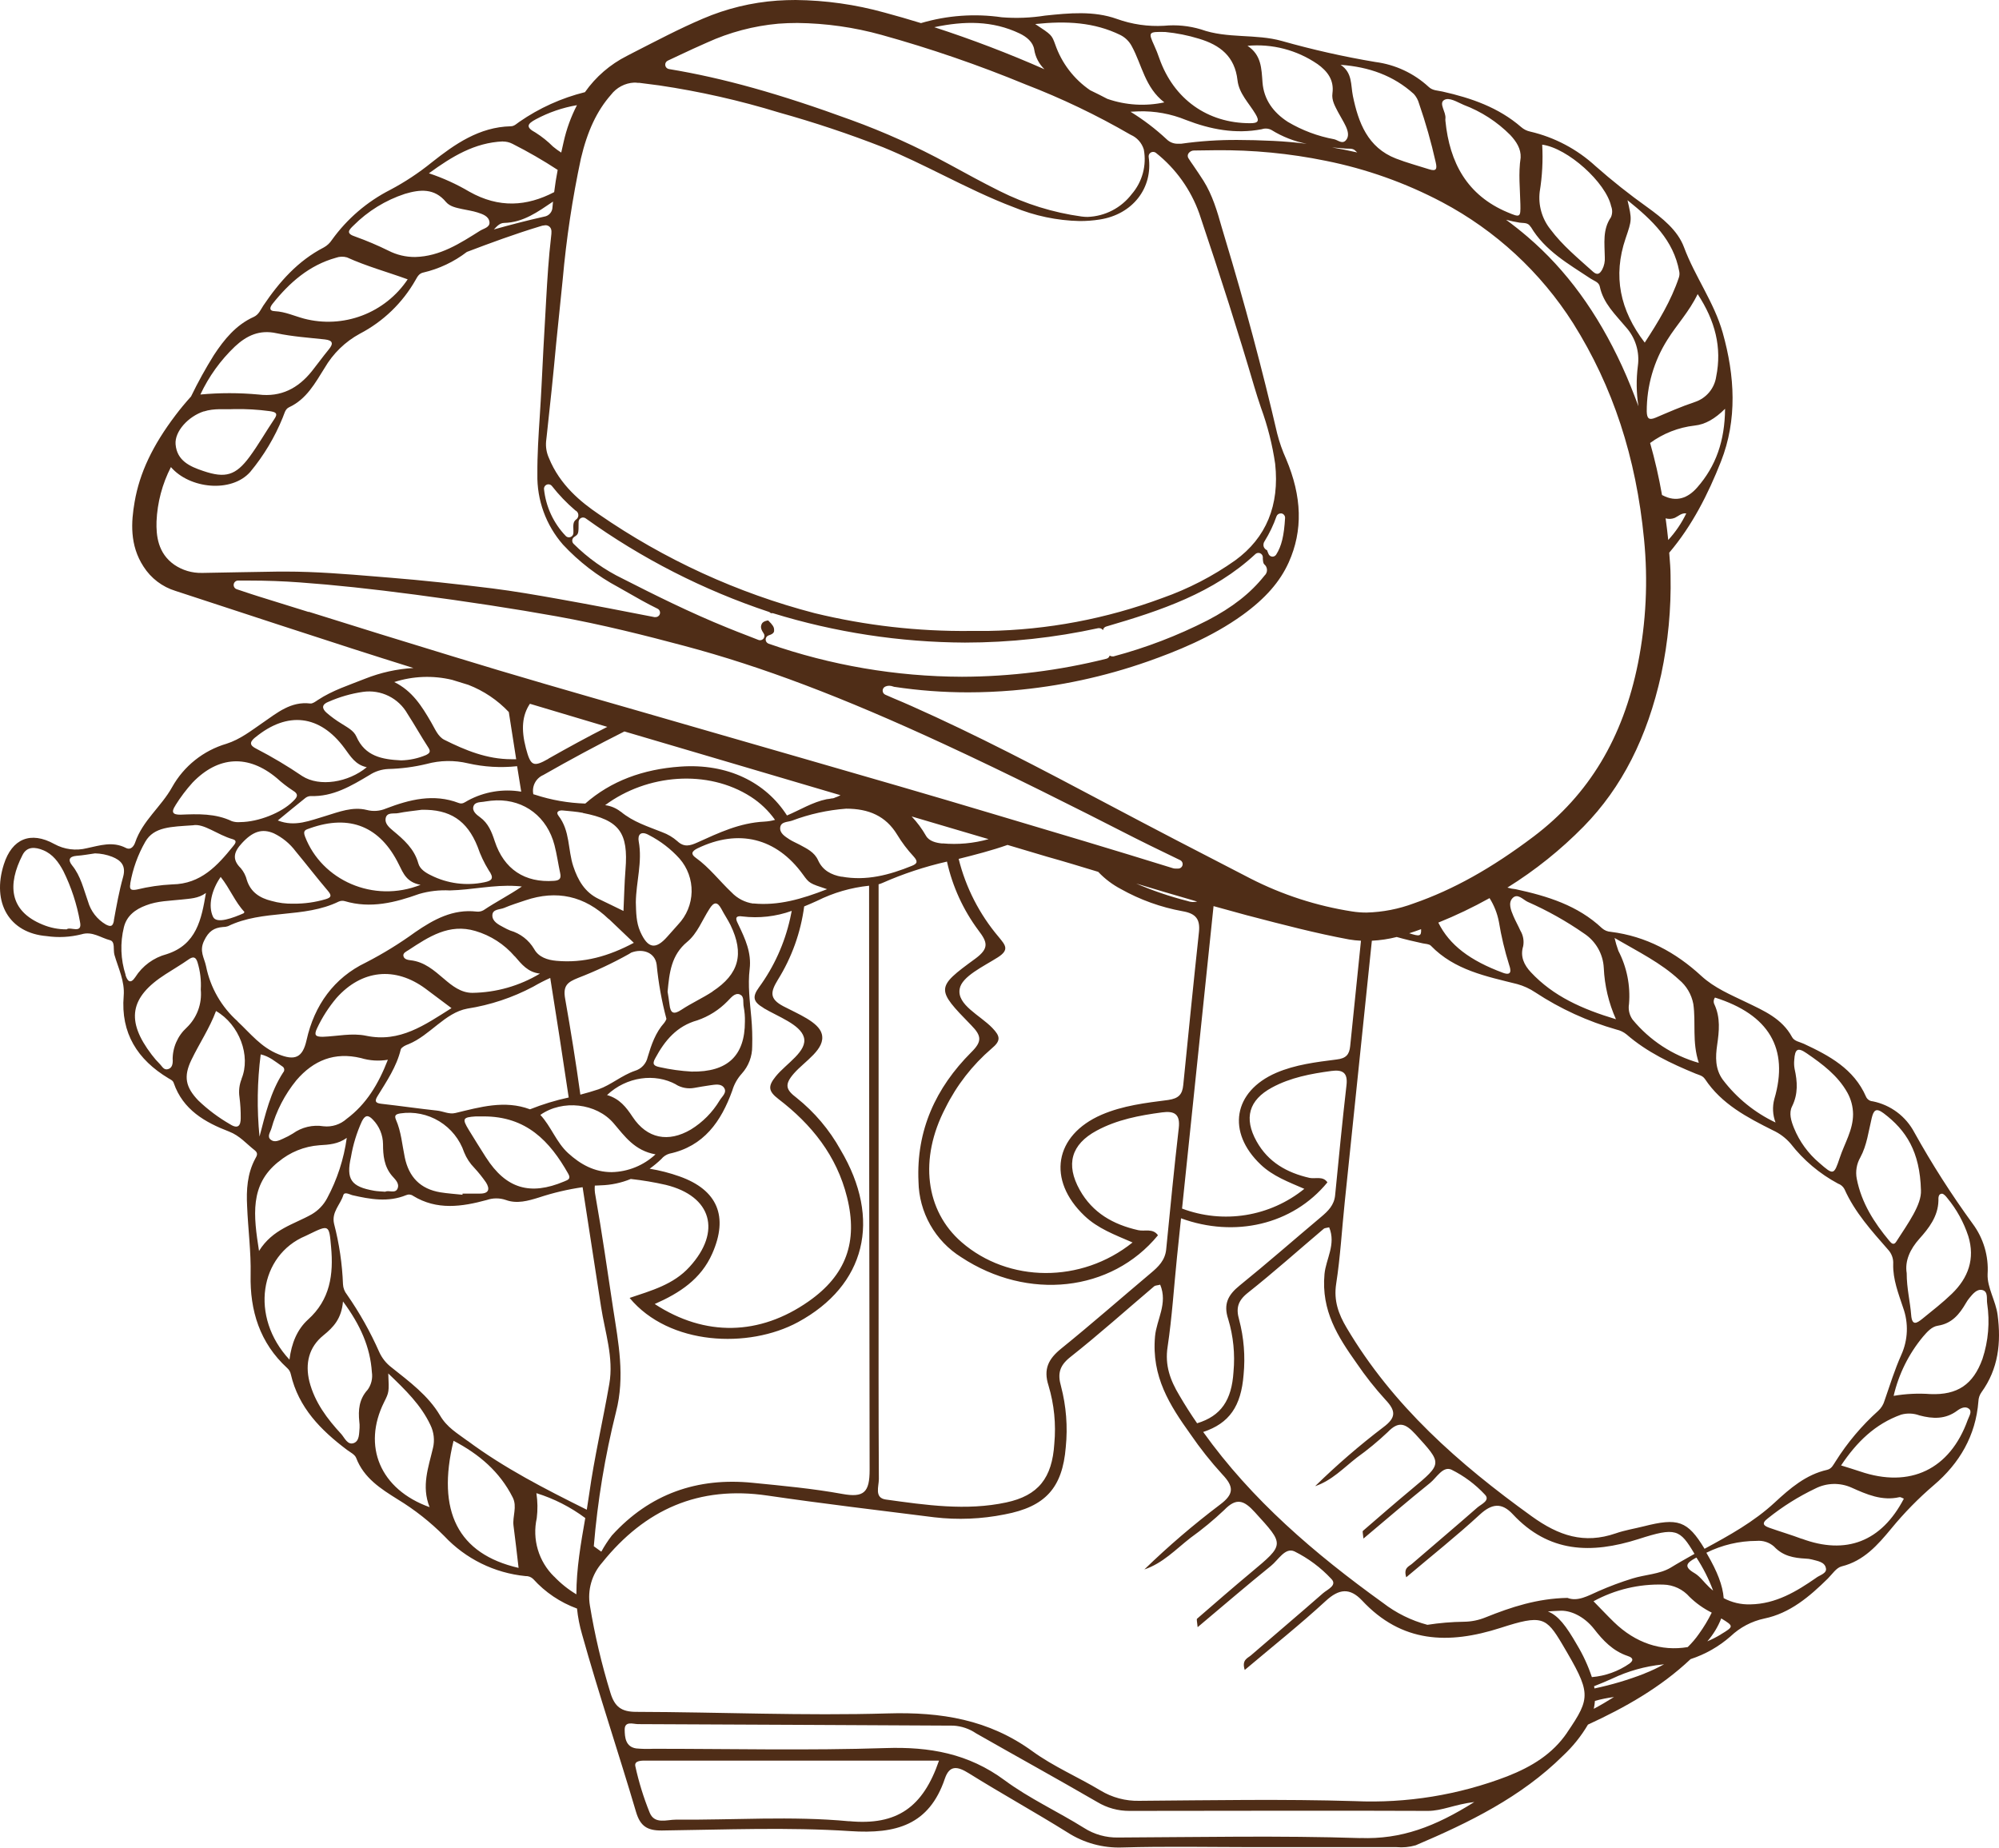 <svg width="1056" height="976" viewBox="0 0 1056 976" fill="none" xmlns="http://www.w3.org/2000/svg">
<path d="M1055.26 694.566C1054.28 687.056 1049.7 680.179 1049.98 672.997C1050.59 663.478 1047.79 654.052 1042.09 646.405C1030.85 630.97 1020.56 614.862 1011.28 598.172C1009.06 593.97 1005.94 590.315 1002.14 587.473C998.333 584.631 993.942 582.673 989.285 581.743C988.524 581.702 987.789 581.449 987.164 581.014C986.538 580.579 986.045 579.978 985.741 579.279C979.357 564.633 966.425 557.662 952.882 551.348C950.723 550.339 947.883 550.034 946.686 547.828C941.382 537.994 931.782 533.91 922.511 529.427C914.203 525.413 905.683 521.893 898.736 515.509C885.17 502.999 869.538 494.55 850.973 492.226C849.236 492.133 847.581 491.455 846.279 490.301C833.44 478.214 817.34 473.309 800.652 469.694C799.18 469.56 797.725 469.277 796.31 468.849C810.978 459.723 824.507 448.882 836.609 436.554C856.77 415.97 870.172 389.612 877.565 356.19C881.2 339.076 882.853 321.601 882.494 304.109C882.494 300.846 882.189 296.645 881.79 291.951C893.901 277.681 902.327 261.017 909.11 243.813C917.817 221.727 916.479 198.585 910.049 175.748C905.519 159.671 895.379 146.152 889.582 130.567C886.226 121.554 878.035 115.123 870.195 109.444C860.728 102.7 851.617 95.469 842.899 87.78C833.141 78.798 821.222 72.499 808.303 69.496C806.565 69.124 804.95 68.317 803.609 67.15C791.639 56.752 777.205 51.776 762.066 48.373C759.555 47.786 756.785 47.904 754.696 45.885C746.898 38.69 737.056 34.096 726.532 32.742C709.912 29.954 693.458 26.256 677.243 21.663C663.372 17.744 648.398 20.537 634.48 15.538C628.15 13.629 621.509 12.975 614.929 13.613C606.462 14.1 597.983 12.871 590.003 9.998C577.822 5.633 564.819 6.9 552.098 8.238C544.54 9.441 536.866 9.741 529.238 9.13C514.944 7.058 500.371 8.107 486.521 12.205C480.09 10.233 473.659 8.356 467.252 6.642C451.961 2.391 436.18 0.158 420.31 0C417.048 0 413.786 0.117 410.594 0.329C397.039 1.286 383.741 4.516 371.257 9.881C358.841 15.162 346.636 21.616 334.854 27.625L331.146 29.549C322.309 34.011 314.707 40.581 309.013 48.678C296.604 51.763 284.858 57.075 274.347 64.356C272.915 65.319 271.694 66.704 269.77 66.704C253.129 67.126 240.314 76.092 228.016 85.832C221.214 91.336 213.896 96.17 206.164 100.267C193.918 106.502 183.342 115.58 175.324 126.741C174.249 128.395 172.781 129.758 171.052 130.708C157.416 137.749 147.582 148.827 139.085 161.454C137.654 163.614 136.738 166.149 134.063 167.393C124.674 171.594 118.408 179.316 112.939 187.648C108.547 194.688 104.536 201.959 100.922 209.428C98.012 212.667 95.266 215.93 92.731 219.31C80.597 235.317 73.743 249.821 71.115 265.124C69.284 275.639 68.415 287.938 75.809 299.274C79.745 305.457 85.764 310.028 92.778 312.159L108.902 317.44C134.133 325.725 160.186 334.269 185.886 342.554C196.682 346.027 207.518 349.462 218.393 352.857C209.683 353.363 201.11 355.257 192.997 358.467C184.431 361.894 175.7 364.616 167.954 369.733C166.71 370.554 165.161 371.751 163.917 371.61C153.661 370.366 146.479 376.492 138.921 381.679C132.772 385.904 126.928 390.551 119.628 392.875C107.43 396.459 97.124 404.683 90.924 415.782C85.197 426.109 75.316 433.479 71.42 444.956C70.833 446.693 69.26 449.322 66.444 447.867C59.403 444.275 52.714 446.623 45.86 448.054C40.075 449.509 33.954 448.721 28.727 445.848C16.17 438.901 6.359 443.032 2.04 456.551C-4.461 476.923 4.974 492.883 24.643 494.479C30.763 495.368 36.999 495.049 42.997 493.54C48.724 491.757 53.183 495.371 58.112 496.638C60.975 497.366 59.684 501.708 60.459 504.384C62.477 511.425 65.998 518.302 65.341 526.071C63.698 545.739 72.64 559.774 89.046 569.609C90.22 570.313 91.393 570.759 91.792 572.12C96.674 586.202 108.222 592.821 121.013 597.726C126.693 599.909 130.143 604.181 134.556 607.608C136.621 609.227 135.612 610.612 134.79 612.137C130.589 620.024 130.096 628.567 130.542 637.157C131.035 649.244 132.654 661.214 132.396 673.372C131.974 692.29 137.231 709.376 151.736 722.661C152.711 723.519 153.379 724.673 153.637 725.946C157.698 743.549 169.456 755.426 183.281 765.846C185.017 767.137 187.458 768.311 188.139 770.095C192.223 780.774 201.142 786.407 210.108 792.016C219.059 797.462 227.319 803.971 234.705 811.403C245.962 823.414 261.202 830.922 277.586 832.527C278.342 832.49 279.097 832.611 279.804 832.882C280.511 833.152 281.154 833.567 281.693 834.099C288.017 841.097 295.952 846.447 304.812 849.684C305.288 854.276 306.175 858.816 307.464 863.25C316.265 894.724 326.733 925.728 336.004 957.132C338.234 964.666 341.966 967.013 349.711 966.919C382.875 966.497 416.156 965.089 449.203 967.248C473.307 968.844 490.84 964.079 499.125 939.553C501.636 932.159 505.908 933.028 511.822 936.713C528.979 947.415 546.7 957.203 563.857 967.905C572.506 973.495 582.669 976.282 592.96 975.885C615.774 975.228 638.611 975.674 661.448 975.697C686.866 975.697 712.285 975.697 737.704 975.697C741.122 976.016 744.569 975.69 747.867 974.735C776.031 962.742 803.539 949.316 825.672 927.418C830.839 922.608 835.282 917.074 838.862 910.989C858.46 901.976 877.166 891.414 893.079 876.393C900.863 873.85 908.049 869.754 914.203 864.353C919.154 859.643 925.311 856.394 931.994 854.964C945.536 852.195 955.91 843.37 965.58 833.841C967.927 831.494 970.086 828.091 972.879 827.41C984.615 824.5 991.938 816.097 999.12 807.413C1005.94 799.106 1013.48 791.417 1021.65 784.435C1035.08 773.005 1043.74 758.359 1045.12 740.217C1045.18 738.485 1045.75 736.808 1046.76 735.405C1055.68 723.06 1057.19 709.259 1055.26 694.566ZM1025.83 630.538C1026.77 630.538 1027.94 631.853 1028.72 632.885C1033.62 638.821 1037.36 645.619 1039.77 652.929C1043.46 664.923 1039.77 675.039 1031.06 683.441C1026.2 688.135 1020.78 692.337 1015.5 696.632C1012.57 698.979 1010.03 700.598 1009.59 694.472C1009.05 687.431 1007.24 680.648 1007.24 672.504C1006.18 666.002 1009.07 659.783 1013.95 654.338C1018.83 648.892 1023.81 642.602 1024 634.247C1024 632.885 1023.81 630.656 1025.83 630.538ZM982.737 611.386C986.211 605.002 987.056 597.656 988.746 590.662C989.755 586.507 990.952 584.982 995.059 588.057C1006.94 596.999 1014.23 608.312 1014.77 628.708C1015.17 636.242 1008.13 645.959 1001.72 655.887C1000.41 657.976 999.143 656.755 998.134 655.535C990.036 645.841 983.347 635.397 980.859 622.676C980.112 618.809 980.778 614.803 982.737 611.386ZM946.686 584.419C949.949 577.823 949.526 571.345 948.024 564.609C947.741 563.061 947.678 561.481 947.836 559.915C948.212 553.977 949.69 553.132 954.431 556.395C962.764 562.121 970.861 568.13 975.931 577.213C977.844 580.679 978.869 584.567 978.911 588.526C978.911 596.975 974.381 603.97 971.87 611.598C968.795 620.775 968.584 620.845 961.074 614.273C955.185 609.308 950.594 602.985 947.695 595.849C946.17 592.093 944.902 587.939 946.686 584.419ZM905.965 526.939C934.341 535.905 945.208 553.766 937.321 580.522C936.215 584.624 936.437 588.971 937.955 592.938C926.989 587.75 917.433 579.998 910.096 570.336C905.965 564.633 906.199 558.249 907.115 551.959C908.171 544.683 908.899 537.618 905.707 530.647C905.394 530.068 905.252 529.412 905.298 528.756C905.343 528.099 905.575 527.469 905.965 526.939ZM900.684 569.984C909.438 583.198 922.934 590.239 936.523 597.046C940.124 598.688 943.327 601.09 945.912 604.087C952.689 612.803 961.221 620 970.955 625.211C972.414 625.72 973.628 626.759 974.358 628.121C979.803 640.373 988.699 650.16 997.383 660.088C998.336 661.109 999.069 662.315 999.538 663.631C1000.01 664.947 1000.2 666.346 1000.11 667.739C999.894 675.766 1002.87 683.253 1005.34 690.74C1008.29 698.863 1007.95 707.819 1004.38 715.69C1000.9 723.505 998.345 731.697 995.552 739.794C994.956 741.896 993.786 743.79 992.172 745.263C983.486 753.058 975.927 762.024 969.711 771.902C968.49 773.686 967.669 775.845 965.204 776.408C953.986 778.943 945.63 786.172 937.556 793.636C926.501 803.892 913.499 811.051 900.449 818.116C891.413 803.141 886.367 801.686 868.271 806.263C863.342 807.507 858.272 808.305 853.508 809.971C836.82 815.722 823.418 811.239 809.125 800.935C770.68 773.263 735.779 742.587 711.37 701.349C707.098 694.167 704.469 687.009 705.854 678.137C708.06 663.914 708.858 649.479 710.36 635.139C715.148 589.074 719.929 543.001 724.701 496.92C729.136 496.695 733.538 496.034 737.845 494.949C742.351 496.239 746.951 497.296 751.575 498.305C753.054 498.61 754.978 498.633 755.87 499.549C768.38 512.481 785.138 515.72 801.52 519.827C804.903 520.763 808.112 522.237 811.026 524.193C824.258 532.897 838.742 539.53 853.977 543.861C855.913 544.291 857.721 545.167 859.258 546.42C870.078 555.808 882.729 561.769 895.778 567.144C897.445 567.825 899.44 568.13 900.66 569.984H900.684ZM891.577 870.033C877.706 872.38 864.07 868.014 852.522 856.772C849.072 853.415 845.786 849.895 841.796 845.834C853.098 839.661 865.844 836.623 878.715 837.033C881.339 837.098 883.92 837.707 886.296 838.822C888.672 839.937 890.79 841.534 892.516 843.511C895.969 846.884 899.928 849.695 904.251 851.843C902.317 855.766 900.056 859.519 897.492 863.062C895.744 865.573 893.755 867.908 891.554 870.033H891.577ZM860.878 878.693C854.979 882.811 848.096 885.297 840.928 885.899C838.952 879.947 836.323 874.232 833.088 868.859C827.315 858.814 823.207 853.392 817.692 851.209C819.663 851.068 821.658 850.928 823.794 850.857C829.075 850.435 836.492 853.368 842.125 860.504C846.819 866.582 852.076 872.121 859.774 874.703C861.136 875.149 864.046 876.276 860.854 878.693H860.878ZM902.773 838.253C900.238 835.906 898.079 832.691 895.192 831.001C889.441 827.668 890.709 825.673 895.591 823.044L896.177 822.763C899.747 828.232 902.699 834.081 904.979 840.201C904.204 839.591 903.477 838.958 902.749 838.253H902.773ZM882.494 828.114C876.697 831.564 868.998 831.729 862.309 833.817C856.233 835.697 850.27 837.922 844.448 840.483C838.792 842.994 833.417 846.14 828.019 844.051C812.106 844.356 798.352 848.886 784.856 854.307C781.207 855.814 777.304 856.61 773.356 856.654C766.886 856.733 760.431 857.274 754.039 858.274C745.522 856.009 737.543 852.067 730.569 846.679C694.494 820.721 661.283 792.321 635.607 756.411C649.407 751.835 655.627 742.845 656.941 726.181C657.89 716.433 657.095 706.594 654.594 697.125C652.904 691.233 653.749 687.29 659.007 683.042C672.784 672.152 685.881 660.416 699.282 649.08C699.799 648.634 700.691 648.681 702.146 648.306C705.901 657.295 700.409 665.087 699.681 673.02C697.921 692.407 706.723 706.067 716.651 720.079C721.266 726.861 726.356 733.309 731.883 739.372C737.375 745.192 737.704 748.76 730.733 753.923C718.1 763.544 706.076 773.938 694.729 785.046C703.554 782.065 709.774 775.399 716.791 769.93C722.504 765.838 727.93 761.36 733.033 756.529C738.854 750.473 742.421 751.835 747.726 757.585C761.925 773.216 762.16 772.911 745.801 786.571C737.094 793.824 728.55 801.24 719.983 808.657C719.678 808.939 719.983 810.018 720.265 812.717C732.54 802.39 743.853 792.673 755.471 783.332C758.945 780.516 762.207 774.343 766.69 776.291C773.347 779.578 779.351 784.047 784.41 789.481C787.438 792.556 782.462 794.551 780.444 796.311C768.99 806.357 757.349 816.168 745.825 826.119C744.205 827.504 741.342 828.161 742.867 833.16C756.222 821.871 769.389 811.426 781.711 800.067C788.119 794.152 793.306 793.589 799.126 799.832C818.138 820.228 840.482 820.956 865.572 812.976C885.334 806.615 887.399 807.742 895.145 820.791C890.803 823.256 886.531 825.626 882.494 828.114ZM553.905 731.931C556.88 741.859 557.916 752.265 556.956 762.584C555.83 780.727 548.507 790.021 531.538 793.636C510.414 798.166 489.032 795.021 467.909 792.087C461.736 791.218 464.294 785.045 464.271 781.267C464.06 745.521 464.13 709.775 464.13 674.029C464.13 605.057 464.13 536.085 464.13 467.112C464.812 466.927 465.478 466.692 466.125 466.408C477.11 461.555 488.539 457.774 500.251 455.119C503.166 468.278 508.838 480.669 516.892 491.475C521.586 497.648 522.713 500.863 515.249 506.379C494.243 521.682 494.313 522.386 513.09 541.585C518.652 547.241 518.793 550.198 513.09 555.831C494.313 574.608 483.963 597.116 485.207 624.178C485.341 632.182 487.475 640.025 491.414 646.994C495.353 653.963 500.973 659.836 507.762 664.078C542.968 687.29 587.14 682.455 611.713 652.507C609.014 648.658 604.672 650.582 601.269 649.808C588.055 646.827 577.165 640.678 570.382 628.543C562.871 615.095 565.828 604.509 579.324 597.234C590.097 591.413 601.926 589.183 613.92 587.587C620.351 586.719 623.566 588.479 622.698 595.896C620.233 617.207 618.168 638.589 616.056 659.971C615.492 665.674 611.972 669.124 607.911 672.504C592.115 685.788 576.601 699.425 560.547 712.404C553.905 717.802 551.065 723.13 553.905 731.931ZM323.893 691.186C320.865 671.213 318.049 651.286 314.505 631.336C314.169 629.669 314.075 627.961 314.223 626.267C315.256 626.267 316.289 626.149 317.345 626.126C322.794 625.981 328.17 624.844 333.211 622.77C339.447 623.451 345.638 624.494 351.753 625.891C376.045 631.853 381.255 650.582 364.286 669.171C355.79 678.559 344.125 681.704 332.601 685.6C353.466 710.761 395.479 712.521 421.554 698.392C457.253 679.029 465.937 644.198 444.016 607.349C438.147 596.781 430.27 587.46 420.827 579.912C415.264 575.688 414.138 573.059 419.395 567.027C425.122 560.479 436.271 554.141 434.111 546.138C432.445 539.848 421.367 535.506 413.833 531.539C406.299 527.573 407.026 523.958 410.899 517.574C418.251 505.791 422.997 492.57 424.817 478.801C427.117 477.862 429.394 476.876 431.647 475.843C440.245 471.552 449.548 468.848 459.107 467.863C459.107 570.743 459.201 673.599 459.389 776.432C459.389 788.331 456.385 791.218 444.908 789.129C429.3 786.289 413.434 784.834 397.614 783.262C368.323 780.304 343.233 789.082 323.236 811.074C321.151 813.778 319.283 816.643 317.65 819.641L313.683 816.778C315.667 792.848 319.592 769.12 325.419 745.826C330.254 727.096 326.686 709.329 323.893 691.186ZM143.357 596.154C145.948 586.819 150.447 578.124 156.571 570.618C165.631 560.056 176.756 555.573 190.627 558.883C195.249 560.288 200.134 560.601 204.897 559.798C199.851 572.777 193.49 583.269 183.116 591.014C181.471 592.488 179.534 593.598 177.431 594.274C175.329 594.949 173.107 595.174 170.912 594.933C165.22 594.023 159.399 595.398 154.717 598.759C153.04 599.799 151.291 600.716 149.483 601.505C147.488 602.421 145.141 603.571 143.216 602.162C140.822 600.519 142.77 598.125 143.357 596.154ZM137.09 600.355C135.661 585.912 135.873 571.353 137.724 556.958C142.277 557.967 145.516 560.831 149.014 563.225C149.304 563.369 149.557 563.581 149.751 563.841C149.944 564.102 150.074 564.405 150.129 564.725C150.184 565.045 150.162 565.373 150.066 565.684C149.97 565.994 149.803 566.277 149.577 566.51C142.864 576.885 140.189 588.596 137.09 600.402V600.355ZM127.209 458.616C122.234 453.758 123.736 449.768 127.82 445.355C133.476 439.229 138.381 437.516 144.601 440.168C149.168 442.358 153.137 445.619 156.172 449.674C161.922 456.598 167.414 463.756 173.235 470.586C175.394 473.121 174.949 474.13 171.968 474.999C166.482 476.613 160.787 477.404 155.069 477.346C151.105 477.455 147.147 476.957 143.334 475.867C137.302 474.365 132.467 471.337 130.425 464.93C129.85 462.607 128.75 460.447 127.209 458.616ZM129.157 481.664C128.876 482.134 128.805 482.392 128.664 482.439C123.266 484.786 114.441 488.212 112.564 484.34C109.771 478.496 111.789 470.07 116.577 463.216C121.506 469.413 124.158 476.454 129.087 481.664H129.157ZM750.706 490.818C750.918 494.737 749.815 494.667 744.44 492.977C746.552 492.296 748.711 491.569 750.706 490.818ZM658.749 483.495L660.321 483.894C677.384 488.353 695.011 492.977 712.614 496.239C714.709 496.6 716.826 496.827 718.951 496.92C717.01 515.493 715.109 534.058 713.247 552.616C712.801 557.052 711.088 559.094 706.042 559.657C695.269 561.042 684.332 562.333 674.169 566.698C651.449 576.556 647.929 598.032 665.978 615.165C672.408 621.267 680.412 624.248 689.026 627.98C680.107 635.207 669.451 639.972 658.119 641.8C646.787 643.628 635.173 642.456 624.434 638.401C629.942 585.201 635.489 531.946 641.075 478.636C646.966 480.256 652.857 481.875 658.749 483.495ZM580.239 460.634C583.674 464.25 587.678 467.279 592.092 469.6C602.238 475.299 613.264 479.266 624.716 481.336C631.757 482.533 634.104 485.584 633.353 492.461C630.443 519.358 627.767 546.279 625.068 573.176C624.575 578.058 622.721 580.217 617.135 581.039C605.259 582.564 593.219 583.973 581.929 588.831C556.91 599.698 553.013 623.333 572.893 642.227C579.934 648.939 588.806 652.202 598.288 656.309C571.133 678.09 532.688 677.597 507.997 656.168C488.821 639.551 485.418 612.09 499.43 585.264C505.366 573.284 513.651 562.62 523.792 553.907C528.839 549.729 528.487 547.429 524.191 542.969C517.784 536.304 505.415 530.788 506.964 522.339C508.091 515.767 519.591 510.486 527.149 505.675C533.533 501.591 530.951 499.103 527.548 494.902C517.429 482.972 510.2 468.868 506.424 453.687C515.132 451.504 523.839 449.275 532.242 446.317L553.06 452.514C562.214 455.072 571.227 457.818 580.239 460.564V460.634ZM599.673 466.549C610.501 469.835 621.415 473.058 632.415 476.219C630.735 476.64 628.967 476.541 627.345 475.937C617.88 473.539 608.626 470.376 599.673 466.479V466.549ZM497.857 445.566C494.618 445.261 490.816 444.393 489.15 441.459C487.047 437.774 484.509 434.354 481.592 431.273L522.243 443.266C514.319 445.493 506.054 446.248 497.857 445.496V445.566ZM444.556 463.122C439.087 462.137 434.557 459.719 432.187 454.462C430.215 450.049 426.202 448.265 422.376 446.177C420.639 445.238 418.785 444.51 417.142 443.454C414.795 441.905 411.767 440.145 412.166 437.047C412.565 433.948 416.109 434.3 418.433 433.479C427.596 430.024 437.207 427.898 446.973 427.165C458.896 427.165 467.885 430.991 473.894 440.825C476.387 444.953 479.297 448.815 482.578 452.349C484.925 454.955 484.761 456.152 481.686 457.372C469.74 462.207 457.676 465.446 444.556 463.052V463.122ZM403.341 532.478C411.063 537.055 422.634 541.139 424.629 547.804C426.835 555.174 415.358 561.723 409.819 568.552C405.594 573.763 405.782 576.368 411.298 580.593C428.736 593.948 442.021 610.471 447.466 632.439C453.334 656.027 446.95 673.584 427.14 687.431C401.323 705.527 372.501 706.208 345.862 688.816C359.099 682.995 370.295 675.672 376.256 662.177C384.893 642.649 379.12 628.543 358.958 621.408C353.832 619.589 348.554 618.23 343.186 617.348C345.358 615.803 347.413 614.101 349.335 612.255C350.431 610.9 351.913 609.91 353.583 609.415C371.844 605.519 380.95 592.375 386.818 576.133C387.793 572.797 389.51 569.723 391.841 567.144C395.441 563.177 397.411 557.996 397.356 552.639C397.505 547.588 397.348 542.533 396.887 537.501C396.136 528.957 394.986 520.508 396.018 511.871C397.051 503.234 393.671 495.934 390.127 488.541C389.118 486.452 387.358 483.424 392.099 484.082C400.924 485.158 409.878 484.154 418.245 481.148C417.987 482.533 417.705 483.917 417.377 485.302C414.444 498.381 408.851 510.716 400.947 521.541C397.121 526.775 398.084 529.286 403.341 532.408V532.478ZM307.933 429.442C327.179 433.174 332.014 439.769 330.418 459.391C329.855 466.549 329.714 473.731 329.362 481.195C324.668 478.848 320.396 476.876 316.148 474.787C308.895 471.267 305.281 464.93 302.863 457.654C299.93 448.852 301.221 438.877 295.024 430.897C293.381 428.785 295.353 427.87 297.536 428.128C301.009 428.48 304.506 428.714 307.933 429.372V429.442ZM327.883 428.761C325.511 426.883 322.67 425.69 319.668 425.311C341.825 408.882 373.815 406.183 396.676 420.899C401.659 424.113 405.984 428.247 409.42 433.08C407.596 433.584 405.723 433.891 403.834 433.995C390.62 434.653 379.753 439.91 368.44 445.003C364.544 446.763 361.399 447.702 357.785 444.299C355.453 442.257 352.763 440.666 349.852 439.605C342.247 436.554 334.455 434.207 327.883 428.691V428.761ZM337.412 444.51C336.755 440.849 338.562 438.689 342.881 441.154C348.941 444.276 354.387 448.466 358.958 453.523C363.208 458.371 365.489 464.634 365.355 471.079C365.22 477.525 362.679 483.687 358.231 488.353C356.33 490.466 354.428 492.601 352.551 494.737C346.355 501.778 342.224 501.098 338.234 492.132C336.027 487.203 336.051 481.875 335.887 476.618C336.027 465.822 339.431 455.33 337.412 444.44V444.51ZM376.42 523.77C371.14 527.244 365.272 529.873 359.991 533.37C355.954 536.046 354.194 535.365 353.677 530.647C353.419 528.3 352.973 525.953 352.668 523.841C353.607 513.819 354.569 504.501 363.042 497.507C368.417 493.047 370.952 486.006 374.777 480.092C377.124 476.313 378.955 476.219 381.068 480.092C382.57 483.002 384.447 485.725 385.903 488.658C393.225 503.82 390.456 514.5 376.42 523.7V523.77ZM390.831 525.343C393.39 526.282 392.38 529.591 392.873 531.844C393.368 534.427 393.58 537.055 393.507 539.684C393.507 557.498 384.494 566.393 365.342 566.041C359.67 565.722 354.034 564.937 348.49 563.694C345.486 563.06 344.336 562.192 346.143 559C351.189 549.612 357.55 541.984 368.347 538.979C374.375 536.92 379.834 533.471 384.283 528.911C386.114 527.15 388.062 524.263 390.831 525.273V525.343ZM290.682 516.635C294.046 537.649 297.293 558.679 300.423 579.724C293.446 581.23 286.607 583.318 279.98 585.968C266.578 580.968 253.622 584.794 240.596 587.916C237.24 588.737 234.165 587 230.903 586.648C221.092 585.592 211.328 584.16 201.517 583.057C198.302 582.705 197.762 581.696 199.452 578.973C204.263 571.134 209.497 563.506 211.704 554.353C211.868 553.672 212.783 553.062 213.464 552.616C214.213 552.195 214.999 551.842 215.811 551.56C227.241 546.866 235.033 534.966 246.863 532.783C259.02 530.888 270.776 526.978 281.646 521.212C284.556 519.522 287.584 517.95 290.682 516.565V516.635ZM306.595 578.293C304.248 561.323 301.526 544.401 298.545 527.526C297.277 520.485 299.977 518.748 305.375 516.565C314.595 513.008 323.551 508.805 332.178 503.985L333.469 503.187C339.642 500.84 346.073 503.187 346.894 509.571C347.825 519.249 349.552 528.834 352.058 538.228C351.786 538.942 351.415 539.614 350.955 540.223C346.261 545.434 344.054 551.959 342.13 558.437C341.752 560.13 340.929 561.691 339.744 562.958C338.56 564.225 337.057 565.152 335.394 565.642C328.54 567.989 322.72 573.106 316.171 575.406C313.026 576.462 309.811 577.377 306.595 578.222V578.293ZM357.221 572.965C360.05 574.627 363.376 575.233 366.61 574.678C369.426 574.185 372.219 573.692 375.036 573.293C377.852 572.894 380.88 572.308 382.452 574.537C384.283 577.119 381.326 579.232 380.105 581.367C376.36 587.589 371.176 592.82 364.99 596.623C353.044 603.664 341.801 601.482 334.173 589.958C330.794 584.865 327.367 580.382 320.678 578.434C330.934 568.74 346.002 566.698 357.221 572.894V572.965ZM397.919 477.299C393.531 476.677 389.484 474.584 386.442 471.361C380.082 465.352 374.707 458.217 367.549 453.1C364.943 451.246 365.201 449.744 368.464 448.125C390.104 437.68 410.101 442.539 424.136 461.902C427.539 466.596 427.539 466.596 436.928 469.694C423.362 474.999 411.11 478.496 397.919 477.228V477.299ZM440.8 421.486L439.862 421.72C439.745 421.74 439.626 421.74 439.509 421.72C438.581 421.926 437.64 422.075 436.693 422.166C429.253 423.692 422.611 427.846 415.734 430.756C404.444 413.153 384.307 403.155 359.404 404.939C339.642 406.323 322.743 412.543 309.177 424.466C300.126 424.183 291.163 422.602 282.561 419.772L281.74 419.537C281.313 417.503 281.601 415.384 282.554 413.537C283.507 411.69 285.068 410.228 286.974 409.398C301.056 401.371 315.373 393.649 329.855 386.373L368.393 397.733L439.955 418.857L444.016 420.054C442.989 420.606 441.912 421.062 440.8 421.415V421.486ZM289.696 400.831C281.646 405.385 280.308 404.587 277.82 395.222C275.192 385.2 275.872 377.83 279.933 371.751C293.593 375.866 307.221 379.935 320.818 383.956C310.351 389.26 299.977 394.94 289.696 400.761V400.831ZM275.332 418.176C265.683 416.558 255.77 418.21 247.168 422.87C245.689 423.645 244.398 424.959 242.333 424.161C229.095 419.091 216.398 422.307 203.888 427.095C200.693 428.461 197.134 428.725 193.772 427.846C186.238 425.968 179.079 428.855 171.921 431.038C163.847 433.385 155.82 437 146.76 433.385C151.713 429.325 156.383 425.452 161.148 421.65C161.97 420.95 163.003 420.545 164.082 420.5C175.958 420.946 185.604 415.101 195.227 409.375C198.166 407.464 201.56 406.37 205.061 406.206C211.888 406.042 218.678 405.153 225.317 403.554C232.463 401.605 239.985 401.484 247.191 403.202C255.708 405.14 264.488 405.655 273.173 404.727C273.924 409.187 274.644 413.646 275.332 418.106V418.176ZM161.124 441.858C159.88 438.572 161.453 438.314 163.777 437.492C184.759 430.052 200.86 436.53 210.718 456.668C213.065 461.362 214.825 466.056 222.171 467.394C197.293 477.252 169.949 464.977 161.124 441.858ZM220.998 456.081C218.862 448.359 213.347 443.548 207.573 438.76C205.554 437.07 203.184 434.981 203.724 432.235C204.404 428.832 208.019 430.005 210.389 429.512C214.45 428.691 218.627 428.315 222.735 427.752C237.709 427.447 246.769 433.409 252.284 447.233C253.765 451.587 255.734 455.76 258.152 459.672C261.015 463.756 260.241 465.188 255.805 466.056C246.267 468.039 236.339 466.732 227.64 462.348C224.753 460.963 221.796 459.039 220.998 456.081ZM253.599 431.695C251.651 430.31 249.28 428.386 250.125 425.874C250.97 423.363 254.162 423.856 256.392 423.363C258.332 423.033 260.292 422.837 262.259 422.776C277.21 422.401 289.086 431.648 292.912 446.411C294.179 451.27 294.86 456.292 295.916 461.198C296.503 463.967 295.752 465.047 292.724 465.282C277.28 466.432 266.226 459.179 261.344 444.322C259.771 439.487 257.964 434.864 253.599 431.695ZM321.663 485.466C325.747 489.386 329.878 493.306 334.83 498.023C321.64 505.064 308.379 508.867 293.921 507.529C289.227 507.106 284.533 505.604 282.186 501.333C279.385 496.574 274.865 493.071 269.559 491.545C268.342 491.051 267.158 490.478 266.015 489.832C263.245 488.377 259.959 486.663 260.1 483.401C260.241 480.139 264.067 480.538 266.343 479.575C269.958 478.026 273.736 476.876 277.468 475.609C294.062 469.976 308.825 473.215 321.546 485.466H321.663ZM271.953 505.158C275.614 509.406 278.853 513.584 285.237 514.288C274.447 520.777 262.128 524.284 249.538 524.451C243.483 524.451 238.859 520.743 234.494 517.011C229.283 512.575 224.213 508.069 216.961 507.247C215.623 507.083 213.581 506.825 213.135 505.111C212.689 503.398 214.614 502.647 215.787 501.872C226.514 494.831 237.263 487.649 251.158 491.78C259.211 494.149 266.407 498.795 271.882 505.158H271.953ZM224.753 522.221C229.142 525.46 233.461 528.746 238.507 532.525C224.425 541.373 211.281 550.856 193.443 547.124C185.839 545.528 178.117 547.405 170.466 547.664C166.663 547.664 165.772 546.819 167.485 543.181C170.19 537.42 173.639 532.039 177.742 527.174C191.049 512.246 208.676 510.369 224.753 522.221ZM185.416 611.105C186.506 604.622 188.44 598.31 191.167 592.328C192.81 589.042 194.453 588.737 196.964 591.413C200.368 594.881 202.294 599.533 202.339 604.392C202.339 610.283 202.902 616.127 207.033 621.033C208.723 622.981 211.211 625.117 209.99 627.886C208.77 630.656 205.296 628.496 203.512 629.506C201.165 629.318 199.381 629.294 197.668 628.989C185.416 626.853 182.741 622.957 185.416 611.105ZM209.169 591.46C208.16 589.113 209.169 588.526 211.516 588.127C218.651 587.074 225.93 588.558 232.084 592.319C238.238 596.08 242.878 601.881 245.196 608.711C246.432 611.768 248.258 614.552 250.571 616.902C252.797 619.314 254.852 621.878 256.72 624.577C258.833 627.91 258.434 630.491 253.622 630.491H244.328C244.339 630.695 244.339 630.898 244.328 631.102C240.408 630.679 236.465 630.444 232.592 629.811C222.054 628.05 215.975 621.76 213.816 611.292C212.431 604.627 211.938 597.773 209.169 591.46ZM256.767 611.457C253.716 606.645 250.665 601.81 247.708 596.952C244.023 590.92 244.422 590.169 251.322 589.723C252.636 589.723 253.951 589.723 255.289 589.723C278.078 589.606 290.494 602.843 300.164 619.977C301.713 622.699 300.164 623.216 298.029 624.084C279.98 631.688 267.282 627.839 256.767 611.433V611.457ZM300.117 609.11C293.827 603.359 291.152 595.027 285.448 588.925C297.184 580.663 315.068 582.705 324.151 593.337C329.995 600.167 335.182 607.795 346.284 609.767C339.98 615.639 331.732 618.982 323.119 619.155C313.989 619.155 306.666 615.071 300.117 609.11ZM616.807 711.418C619.154 695.74 620.139 679.85 621.759 664.054C622.479 657.217 623.191 650.379 623.895 643.541C652.059 653.868 682.759 647.085 701.23 624.553C698.883 621.08 694.87 622.817 691.842 622.206C679.849 619.484 669.967 613.921 663.818 602.913C656.988 590.685 659.687 581.086 671.939 574.467C681.703 569.186 692.452 567.168 703.343 565.712C709.187 564.938 712.097 566.534 711.299 573.247C709.07 592.61 707.192 612.02 705.291 631.43C704.774 636.617 701.559 639.739 697.898 642.814C683.534 654.877 669.451 667.246 654.876 679.029C648.75 683.981 646.168 688.816 648.82 696.796C651.532 705.809 652.481 715.26 651.613 724.632C650.675 739.63 645.042 747.962 632.391 751.811C629.129 747.117 625.96 742.141 623.003 737.072C618.191 729.068 615.281 721.205 616.807 711.418ZM886.953 517.48C890.885 520.734 893.558 525.258 894.511 530.272C895.966 540.247 893.76 550.386 897.421 561.441C883.687 557.552 871.469 549.559 862.403 538.534C861.569 537.354 860.976 536.021 860.658 534.611C860.339 533.201 860.302 531.743 860.549 530.319C861.358 520.628 859.413 510.906 854.94 502.271C854.126 500.047 853.452 497.773 852.921 495.465C865.736 502.905 877.354 508.608 886.953 517.48ZM798.962 474.482C801.638 471.572 804.572 475.257 807.012 476.383C817.455 480.983 827.429 486.58 836.797 493.094C839.838 495.086 842.366 497.767 844.177 500.919C845.988 504.072 847.029 507.607 847.218 511.237C847.635 520.613 849.817 529.826 853.649 538.393C835.811 533.018 820.602 526.282 808.726 513.584C805.182 509.805 802.929 505.323 804.642 499.784C805.171 496.946 804.637 494.013 803.14 491.545C801.99 488.94 800.558 486.476 799.455 483.847C798.164 480.796 796.638 476.994 798.962 474.482ZM791.78 486.757C793.058 494.544 794.885 502.23 797.249 509.759C798.117 512.27 798.821 515.65 793.986 513.866C776.618 507.435 765.704 499.244 759.813 487.344C769.093 483.599 778.131 479.28 786.875 474.412C789.257 478.189 790.92 482.375 791.78 486.757ZM865.314 350.276C857.38 389.847 839.355 419.749 810.251 441.811C787.743 458.804 767.582 469.976 746.881 477.181C738.877 480.18 730.429 481.823 721.885 482.04C719.33 482.047 716.78 481.851 714.257 481.453C695.571 478.548 677.467 472.685 660.626 464.085C631.969 449.345 608.474 437.117 586.694 425.569C548.202 405.15 516.024 388.298 481.639 372.995C478.588 371.634 475.513 370.32 472.251 368.958L467.674 366.963C467.258 366.78 466.904 366.479 466.655 366.097C466.406 365.716 466.274 365.271 466.274 364.816C466.274 364.36 466.406 363.915 466.655 363.534C466.904 363.153 467.258 362.852 467.674 362.668C468.315 362.375 469.011 362.223 469.716 362.222C470.446 362.248 471.167 362.391 471.852 362.645C471.985 362.712 472.127 362.76 472.274 362.785C485.232 364.746 498.319 365.726 511.423 365.719C519.192 365.719 527.149 365.367 535.035 364.71C559.387 362.628 583.377 357.47 606.433 349.36C621.055 344.197 639.972 336.733 656.495 324.787C668.442 316.126 676.164 307.324 680.787 297.068C688.345 280.239 687.829 262.355 679.379 242.381C677.427 238.059 675.856 233.575 674.685 228.979C666.799 194.97 657.481 160.14 646.99 125.427C646.426 123.62 645.91 121.813 645.37 119.982C643.023 111.626 640.465 102.989 635.771 95.502C634.034 92.756 632.156 90.01 630.349 87.358C629.504 86.137 628.683 85.011 627.861 83.673C627.583 83.278 627.434 82.806 627.434 82.323C627.434 81.84 627.583 81.369 627.861 80.974C628.202 80.505 628.651 80.126 629.17 79.868C629.689 79.611 630.263 79.483 630.842 79.495H631.358C635.02 79.495 638.658 79.354 642.296 79.354C661.794 79.159 681.258 81.032 700.362 84.94C721.771 89.226 742.451 96.577 761.761 106.768C790.022 121.724 813.901 143.783 831.046 170.772C852.029 204.171 864.281 241.466 868.482 284.769C870.651 306.642 869.584 328.715 865.314 350.276ZM408.927 332.602C408.927 331.171 408.035 329.927 405.97 327.908L405.806 327.72C403.177 328.119 402.496 329.129 402.191 330.067C401.886 331.006 401.792 332.227 403.365 334.48C403.664 334.884 403.825 335.374 403.825 335.876C403.825 336.379 403.664 336.869 403.365 337.273C403.146 337.557 402.865 337.787 402.544 337.946C402.222 338.104 401.869 338.187 401.511 338.188C401.213 338.193 400.917 338.137 400.642 338.024L395.056 335.841C391.324 334.409 387.874 333.072 384.447 331.663C364.615 323.66 345.463 314.084 329.057 305.728C319.382 301.059 310.56 294.799 302.957 287.21C302.72 286.967 302.539 286.675 302.425 286.355C302.312 286.035 302.269 285.694 302.3 285.356C302.333 285.014 302.44 284.683 302.614 284.387C302.789 284.091 303.026 283.837 303.309 283.643C305.656 282.093 305.656 282.093 305.656 275.639C305.668 275.211 305.796 274.795 306.028 274.434C306.259 274.074 306.585 273.784 306.969 273.596C307.353 273.407 307.782 273.327 308.208 273.365C308.635 273.402 309.043 273.556 309.388 273.808C338.978 295.061 371.611 311.718 406.181 323.214C406.569 323.354 406.916 323.588 407.19 323.895H407.566C407.792 323.862 408.021 323.862 408.247 323.895C441.144 334.034 475.356 339.269 509.78 339.432C533.456 339.409 557.061 336.851 580.192 331.804H580.685C581.078 331.805 581.464 331.904 581.809 332.093C582.153 332.281 582.445 332.553 582.657 332.884C582.723 332.421 582.925 331.988 583.239 331.641C583.553 331.294 583.963 331.048 584.417 330.936C613.309 322.51 641.075 313.239 663.161 292.702C663.594 292.297 664.164 292.071 664.757 292.068C665.044 292.069 665.33 292.117 665.602 292.209C666.011 292.365 666.369 292.632 666.635 292.981C666.9 293.329 667.063 293.745 667.104 294.181V295.12C667.221 296.645 667.339 297.608 667.879 298.1C668.314 298.456 668.667 298.901 668.914 299.406C669.161 299.911 669.296 300.463 669.309 301.025C669.323 301.587 669.214 302.145 668.992 302.661C668.769 303.177 668.437 303.639 668.019 304.015L667.808 304.273C660.579 313.356 651.05 320.843 637.789 327.744C621.982 335.805 605.366 342.17 588.219 346.732H587.586C587.088 346.733 586.604 346.577 586.201 346.286C586.091 346.691 585.874 347.06 585.572 347.353C585.271 347.646 584.896 347.853 584.487 347.952C559.525 354.208 533.895 357.408 508.161 357.481C473.387 357.371 438.875 351.469 406.04 340.019C405.559 339.852 405.145 339.532 404.861 339.109C404.578 338.685 404.44 338.181 404.468 337.672C404.502 337.215 404.669 336.779 404.949 336.416C405.228 336.053 405.608 335.78 406.04 335.63C409.068 334.715 408.998 333.541 408.927 332.602ZM302.91 280.169V281.272C302.953 281.759 302.842 282.246 302.594 282.667C302.345 283.088 301.972 283.421 301.526 283.619C301.223 283.757 300.895 283.829 300.563 283.83C299.951 283.834 299.361 283.598 298.92 283.173C292.401 276.402 288.336 267.644 287.373 258.294C287.357 257.976 287.406 257.658 287.517 257.36C287.627 257.062 287.798 256.789 288.017 256.558C288.237 256.328 288.501 256.144 288.794 256.019C289.086 255.894 289.402 255.829 289.72 255.83C290.078 255.831 290.432 255.914 290.753 256.072C291.075 256.231 291.355 256.461 291.574 256.745C295.249 261.434 299.385 265.743 303.92 269.607C304.373 269.818 304.761 270.147 305.043 270.559C305.326 270.972 305.493 271.452 305.526 271.951C305.56 272.45 305.459 272.948 305.234 273.395C305.009 273.841 304.669 274.219 304.248 274.489C302.77 275.639 302.77 277.235 302.91 280.169ZM668.09 285.802C670.637 281.682 672.73 277.299 674.333 272.729C674.499 272.283 674.797 271.899 675.187 271.626C675.577 271.354 676.04 271.206 676.516 271.203H677.009C677.543 271.318 678.02 271.615 678.358 272.043C678.697 272.471 678.875 273.004 678.863 273.55C678.323 282.938 677.009 288.477 674.169 292.937C673.957 293.275 673.663 293.554 673.314 293.747C672.965 293.94 672.573 294.041 672.174 294.04C671.756 294.022 671.352 293.893 671.001 293.666C670.65 293.439 670.366 293.122 670.179 292.749C669.957 292.318 669.768 291.871 669.615 291.411L669.357 290.66C668.912 290.472 668.514 290.187 668.193 289.826C667.873 289.464 667.637 289.036 667.503 288.571C667.401 288.094 667.4 287.601 667.502 287.124C667.603 286.647 667.803 286.196 668.09 285.802ZM623.918 75.927C623.34 75.962 622.76 75.962 622.181 75.927C621.097 75.944 620.019 75.746 619.012 75.343C618.005 74.94 617.088 74.341 616.314 73.58C610.447 68.104 604.047 63.229 597.209 59.029L601.457 58.817C610.039 58.563 618.579 60.114 626.523 63.371C639.315 68.323 652.693 70.952 666.564 68.253C667.395 67.968 668.276 67.856 669.152 67.925C670.028 67.993 670.881 68.241 671.657 68.652C677.366 72.196 683.673 74.669 690.27 75.951C684.425 75.247 678.534 74.707 672.643 74.425C665.602 74.097 659.64 73.933 654.031 73.933C643.958 73.848 633.892 74.515 623.918 75.927ZM703.718 77.876C706.065 78.11 708.412 78.298 710.9 78.486C712.59 78.627 714.538 78.181 715.923 79.565L716.979 80.528C712.567 79.519 708.131 78.65 703.671 77.876H703.718ZM881.274 285.285C880.898 281.601 880.429 277.751 879.889 273.808C881.5 274.279 883.224 274.179 884.771 273.527C886.672 272.635 888.244 270.898 890.803 271.18C888.327 276.33 885.1 281.084 881.227 285.285H881.274ZM911.292 215.93C911.152 232.899 906.458 246.254 896.529 257.543C891.648 263.106 885.569 265.476 878.293 261.627L877.988 261.51C876.345 252.121 874.248 242.952 871.698 234.002C878.587 228.945 886.677 225.774 895.168 224.802C900.848 224.215 905.965 221.211 911.292 215.93ZM896.811 155.352C906.059 169.434 909.72 183.517 906.598 198.96C906.149 202.023 904.855 204.9 902.861 207.268C900.866 209.635 898.251 211.399 895.309 212.362C888.268 214.709 881.438 217.714 874.608 220.624C870.923 222.173 870.031 220.906 869.914 217.338C869.869 203.882 873.681 190.696 880.898 179.339C885.78 171.5 892.211 164.834 896.811 155.352ZM858.742 125.943C862.098 116.086 862.145 116.109 859.751 105.759C873.012 116.438 884.02 126.882 887.071 143.312C887.299 144.387 887.242 145.504 886.907 146.551C882.776 158.896 876.11 169.833 868.858 180.982C855.738 163.825 851.982 145.823 858.742 125.943ZM813.373 101.299C814.715 93.079 815.155 84.736 814.687 76.42C828.136 78.181 848.368 96.417 851.114 108.951C851.481 109.88 851.66 110.873 851.64 111.873C851.62 112.872 851.401 113.857 850.996 114.771C846.49 121.32 847.664 128.619 847.758 135.895C847.903 138.102 847.449 140.308 846.443 142.279C845.152 144.626 843.838 145.635 841.397 143.406C833.605 136.364 825.39 129.652 819.029 121.132C816.819 118.366 815.181 115.188 814.21 111.784C813.239 108.379 812.954 104.815 813.373 101.299ZM808.679 119.841C816.119 132.421 828.512 139.369 840.247 147.161C842.054 148.358 844.636 149.015 845.105 151.339C846.96 160.281 853.39 166.172 858.836 172.72C861.351 175.479 863.226 178.757 864.33 182.323C865.433 185.889 865.737 189.654 865.22 193.351C864.312 200.418 864.415 207.578 865.525 214.615C862.92 207.574 860.08 200.392 856.911 193.492C843.814 165.045 827.479 142.654 806.919 125.051C803.257 121.922 799.486 118.933 795.606 116.086C797.964 116.716 800.354 117.225 802.764 117.611C804.783 117.94 807.177 117.353 808.585 119.841H808.679ZM762.794 52.879C765.516 51.119 769.835 53.982 773.238 55.414C782.494 58.897 790.892 64.332 797.859 71.351C801.051 74.801 803.539 78.603 803.304 83.25C802.037 91.7 802.999 99.797 803.163 107.894C803.328 114.936 803.022 114.936 796.427 112.166C774.975 103.177 765.775 85.903 763.568 63.887C763.511 63.451 763.511 63.009 763.568 62.573C763.944 59.146 760.001 54.71 762.794 52.879ZM746.81 49.57C748.139 51.03 749.104 52.783 749.627 54.687C753.129 64.818 756.06 75.138 758.405 85.597C759.273 89.235 758.827 90.667 754.884 89.4C749.04 87.522 743.149 85.973 737.422 83.743C722.448 77.922 717.566 64.685 714.679 50.673C713.482 44.782 714.515 38.421 708.201 34.244C723.152 35.323 736.084 39.9 746.787 49.57H746.81ZM695.903 33.774C701.207 37.553 704.845 42.247 703.883 49.288C703.366 52.997 705.244 56.071 706.84 59.193C708.154 61.704 709.727 64.098 710.924 66.68C712.121 69.262 712.848 72.102 710.924 74.167C708.999 76.233 706.816 74.026 704.798 73.557C696.161 71.965 687.873 68.858 680.318 64.38C672.69 59.451 667.644 52.645 666.94 43.538C666.377 36.192 666.4 29.057 659.007 24.198C672.037 23.011 685.073 26.397 695.879 33.774H695.903ZM615.586 16.899C621.613 17.474 627.567 18.662 633.353 20.443C644.572 23.799 652.318 29.831 653.726 42.388C654.524 49.429 659.781 54.428 663.231 60.226C665.414 63.864 664.78 65.108 660.391 65.084C637.86 65.084 620.045 52.363 612.441 30.84C611.643 28.493 610.775 26.311 609.765 24.104C606.503 16.922 606.644 16.711 615.586 16.899ZM591.904 18.518C594.478 19.832 596.579 21.916 597.913 24.48C603.287 34.337 604.813 46.19 615.07 54.076C605.06 56.23 594.65 55.589 584.98 52.222C581.953 50.626 578.901 49.124 575.897 47.669C567.3 41.797 560.823 33.312 557.426 23.471C555.595 18.448 555.595 18.448 546.864 12.698C563.411 10.961 578.033 11.735 591.904 18.518ZM538.673 17.697C542.311 19.457 545.714 22.156 546.348 26.217C546.978 30.173 548.881 33.815 551.769 36.591C532.746 28.205 513.311 20.787 493.539 14.364C509.428 11.008 524.285 10.82 538.673 17.697ZM352.762 32.037L359.099 29.057C363.793 26.85 368.628 24.597 373.487 22.485C385.397 17.052 398.142 13.679 411.18 12.51C414.49 12.252 417.87 12.134 421.249 12.134C436.262 12.296 451.189 14.41 465.656 18.424C491.523 25.607 516.934 34.347 541.747 44.594C560.854 51.953 579.352 60.805 597.068 71.069L597.373 71.233C599.002 71.947 600.459 73.004 601.641 74.333C602.824 75.662 603.706 77.231 604.226 78.932C605.005 83.089 604.838 87.368 603.737 91.451C602.636 95.535 600.629 99.318 597.866 102.52C595.112 106.131 591.59 109.086 587.556 111.173C583.522 113.259 579.075 114.424 574.536 114.584C573.476 114.584 572.418 114.514 571.367 114.372C556.3 112.297 541.678 107.753 528.088 100.924C519.263 96.535 510.508 91.747 502.012 87.1L500.603 86.348C484.201 77.425 467.153 69.744 449.602 63.371C411.744 49.523 382.053 41.214 353.372 36.473C352.873 36.392 352.414 36.151 352.063 35.787C351.712 35.423 351.488 34.956 351.424 34.455C351.363 33.962 351.459 33.463 351.7 33.028C351.94 32.594 352.312 32.247 352.762 32.037ZM322.767 50.063C324.216 48.167 326.06 46.61 328.172 45.499C330.284 44.389 332.612 43.752 334.995 43.632C335.607 43.626 336.219 43.665 336.825 43.749H337.67C341.191 44.172 344.712 44.618 348.232 45.111C369.686 48.293 390.869 53.086 411.603 59.451C430.174 64.631 448.473 70.741 466.43 77.758C477.297 82.194 487.976 87.475 498.303 92.568C510.344 98.506 522.807 104.656 535.551 109.467C546.596 114.026 558.389 116.501 570.335 116.766C573.903 116.777 577.466 116.503 580.99 115.945C598.265 113.269 609.155 99.375 606.808 82.922C606.761 82.587 606.786 82.246 606.883 81.922C606.979 81.599 607.145 81.299 607.368 81.045C607.59 80.791 607.865 80.588 608.174 80.45C608.483 80.312 608.817 80.243 609.155 80.246C609.71 80.249 610.247 80.439 610.681 80.786C621.167 89.113 629.097 100.224 633.565 112.847C644.901 146.504 654.383 176.335 662.527 204.054C663.63 207.832 664.874 211.658 666.118 215.343C669.637 224.955 672.154 234.905 673.629 245.033C675.976 266.884 668.935 284.042 652.505 296.012C640.658 304.39 627.704 311.081 614.014 315.891C584.475 326.875 553.284 332.756 521.774 333.283C518.676 333.283 515.601 333.283 512.527 333.283C484.861 333.577 457.266 330.423 430.379 323.895C389.556 313.264 350.916 295.548 316.218 271.555C307.065 265.335 295.822 256.346 289.955 241.888C288.736 239.173 288.227 236.193 288.476 233.228L288.852 229.871C289.72 221.821 290.612 213.77 291.433 205.72C292.255 197.67 293.053 189.69 293.78 181.686C294.93 170.326 296.127 158.967 297.254 147.63C299.163 126.151 302.376 104.808 306.877 83.72C310.304 69.238 315.303 58.536 322.767 50.063ZM287.42 114.443C278.36 116.485 269.559 118.761 260.898 121.202C262.447 119.606 263.949 117.799 266.32 117.752C276.529 117.517 284.251 111.791 292.137 106.486L291.856 109.444C291.834 110.669 291.375 111.846 290.561 112.763C289.748 113.679 288.634 114.275 287.42 114.443ZM283.054 63.019C289.848 59.372 297.187 56.851 304.788 55.555C301.615 61.695 299.249 68.219 297.747 74.965C297.324 76.772 296.902 78.674 296.479 80.598C294.975 79.642 293.533 78.591 292.161 77.453C289.367 74.657 286.274 72.178 282.937 70.06C277.609 67.196 278.431 65.483 283.054 63.019ZM265.639 74.754C267.393 74.74 269.124 75.15 270.685 75.951C278.91 80.099 286.895 84.707 294.602 89.752C293.874 93.554 293.241 97.45 292.748 101.487C278.29 109.021 263.621 110.077 247.942 101.252C241.188 97.265 234.028 94.007 226.584 91.535C238.859 82.593 250.806 75.341 265.639 74.707V74.754ZM186.731 119.137C194.357 111.481 203.686 105.739 213.957 102.379C221.89 100.032 229.494 99.304 235.62 106.721C237.639 109.068 240.901 109.725 243.905 110.382C246.909 111.04 249.562 111.368 252.261 112.237C254.96 113.105 258.222 114.185 258.574 117.33C258.88 120.099 255.523 120.686 253.599 121.883C243.013 128.549 232.475 135.426 219.308 135.754C214.414 135.794 209.583 134.651 205.226 132.421C199.549 129.623 193.719 127.147 187.764 125.005C182.623 123.362 184.149 121.601 186.731 119.137ZM143.967 160.492C152.886 149.297 163.307 140.096 177.483 136.153C179.355 135.475 181.393 135.409 183.304 135.965C193.631 140.659 204.592 143.64 215.365 147.56C209.524 156.278 201.113 162.96 191.3 166.678C181.487 170.397 170.76 170.966 160.608 168.308C155.538 166.947 150.703 164.67 145.352 164.388C141.855 164.294 142.583 162.252 143.967 160.492ZM124.064 183.071C130.331 177.227 137.09 174.035 146.127 176.03C154.482 177.79 163.072 178.377 171.592 179.292C175.84 179.785 176.286 181.451 173.634 184.643C170.56 188.375 167.743 192.318 164.739 196.074C157.51 205.086 148.474 209.874 136.574 208.396C126.355 207.446 116.07 207.446 105.851 208.396C110.298 198.897 116.474 190.309 124.064 183.071ZM107.635 217.361C113.221 215.531 118.971 216.376 123.689 216.094C129.966 215.975 136.243 216.336 142.465 217.174C145.493 217.643 147.159 218.206 144.812 221.516C140.4 228.064 136.504 234.964 131.833 241.301C124.557 251.136 119.112 252.779 107.377 248.789C100.335 246.442 93.482 243.39 92.754 234.706C92.191 227.923 99.42 219.967 107.729 217.268L107.635 217.361ZM107.165 302.63H106.673C101.475 302.752 96.369 301.241 92.074 298.312C83.343 292.209 82.474 282.868 82.686 275.428C83.118 265.423 85.713 255.63 90.29 246.723C100.124 258.177 122.28 260.524 132.209 249.258C139.359 240.651 145.138 230.993 149.342 220.624C150.211 218.652 150.563 216.118 152.698 215.132C161.922 210.86 166.429 202.411 171.475 194.384C175.907 186.749 182.354 180.48 190.111 176.264C202.453 169.832 212.674 159.97 219.543 147.865C220.529 146.128 221.373 144.438 223.603 143.969C231.967 142.023 239.818 138.31 246.628 133.078C258.973 128.384 271.694 123.69 284.908 119.677C285.947 119.283 287.039 119.046 288.147 118.973C288.585 118.966 289.02 119.05 289.424 119.219C289.828 119.389 290.193 119.641 290.494 119.958C291.574 121.179 291.386 122.775 291.128 125.005C289.837 135.989 289.157 146.95 288.523 158.192L288.147 164.975C287.42 177.673 286.669 190.793 286.082 203.678C285.824 209.076 285.472 214.522 285.143 219.802C284.486 229.848 283.805 240.245 283.876 250.479C283.586 264.131 288.408 277.399 297.395 287.679C305.819 296.729 315.685 304.319 326.592 310.141L330.723 312.488C336.121 315.586 341.684 318.778 347.34 321.524C347.853 321.769 348.26 322.192 348.484 322.715C348.709 323.237 348.736 323.823 348.561 324.364C348.402 324.854 348.086 325.278 347.661 325.571C347.237 325.864 346.728 326.009 346.214 325.984H345.768C329.69 322.838 312.557 319.506 295.142 316.408C283.265 314.295 271.671 312.277 259.936 310.798C240.854 308.451 223.228 306.526 205.953 305.142L198.513 304.531C182.929 303.24 166.828 301.926 150.985 301.926H147.136L127.444 302.255L107.165 302.63ZM163.025 323.261L136.621 315.046C133.969 314.225 131.34 313.333 128.711 312.464L125.05 311.244C124.524 311.071 124.075 310.718 123.784 310.247C123.493 309.775 123.378 309.216 123.46 308.668C123.541 308.121 123.814 307.619 124.229 307.253C124.645 306.887 125.177 306.679 125.731 306.667H131.387C140.611 306.667 149.718 306.996 158.472 307.653C176.662 308.967 196.025 311.033 219.355 314.107C247.121 317.792 271.554 321.524 294.062 325.561C318.096 329.88 341.637 335.865 361.517 341.169C402.473 352.083 444.814 368.113 498.867 393.133C533.134 408.999 566.931 425.992 599.415 442.586C604.696 445.261 609.953 447.82 615.539 450.519L623.425 454.344C623.904 454.576 624.29 454.964 624.52 455.444C624.749 455.924 624.809 456.468 624.689 456.986C624.569 457.505 624.276 457.967 623.859 458.297C623.442 458.627 622.925 458.806 622.393 458.804H620.914C620.509 458.805 620.106 458.75 619.717 458.64C588.642 448.993 557.332 439.652 525.318 430.146C491.919 420.124 457.676 410.267 424.817 400.784C408.043 395.949 391.277 391.115 374.519 386.28L336.966 375.436C304.741 366.189 271.436 356.66 238.836 346.614C213.44 338.869 187.764 330.936 163.119 323.167L163.025 323.261ZM238.789 359.101L247.402 361.753C255.51 364.89 262.815 369.797 268.784 376.117C270.083 384.425 271.382 392.734 272.68 401.043H270.145C257.284 401.043 245.853 396.348 234.728 390.786C231.255 389.049 229.706 384.777 227.687 381.398C222.829 373.042 217.806 364.968 208.277 360.274C218.149 357.1 228.702 356.695 238.789 359.101ZM173.517 370.719C179.334 368.138 185.478 366.369 191.777 365.461C196.398 364.813 201.108 365.569 205.294 367.633C209.48 369.697 212.948 372.971 215.248 377.032C219.05 382.9 222.453 389.026 226.279 394.893C227.734 397.123 226.866 397.898 225.035 398.836C220.871 400.596 216.411 401.551 211.891 401.653C201.846 401.16 192.857 399.517 188.28 389.096C186.848 385.834 183.398 384.191 180.441 382.266C177.64 380.566 174.986 378.635 172.508 376.492C170.067 374.31 169.785 372.174 173.517 370.695V370.719ZM134.884 389.495C151.783 375.6 168.94 377.478 182.013 395.245C185.158 399.494 187.74 404.023 193.749 405.267C183.985 413.341 168.776 415.782 159.693 409.961C151.914 404.67 143.826 399.85 135.471 395.527C131.88 393.743 131.622 392.124 134.884 389.448V389.495ZM92.637 425.452C95.305 421.159 98.353 417.113 101.744 413.365C115.333 399.282 131.152 398.414 146.221 411.018C148.815 413.386 151.593 415.544 154.529 417.472C158.261 419.655 156.876 421.251 154.67 423.387C148.708 429.278 136.668 434.183 126.904 434.254C125.424 434.398 123.931 434.239 122.515 433.784C113.808 429.606 104.607 429.958 95.383 430.334C91.299 430.381 90.22 429.113 92.707 425.405L92.637 425.452ZM68.791 466.76C70.135 458.965 72.836 451.466 76.771 444.604C81.348 436.694 90.337 436.741 101.884 435.943C107.729 434.817 114.77 440.99 123.008 443.313C125.566 444.041 124.111 445.801 123.219 446.904C114.84 457.302 106.086 466.925 91.064 467.159C84.733 467.466 78.446 468.378 72.288 469.882C68.697 470.586 68.368 469.413 68.861 466.713L68.791 466.76ZM35.204 490.912C30.846 490.939 26.527 490.085 22.507 488.4C4.693 481.148 3.965 467.065 11.898 451.645C14.245 446.951 18.658 447.397 22.788 449.087C27.905 451.176 30.98 455.447 33.491 460.165C37.66 468.609 40.608 477.602 42.246 486.875C43.724 493.681 37.035 489.245 35.204 490.912ZM60.201 486.217C59.637 489.386 58.534 489.715 55.882 488.33C51.306 485.646 47.943 481.299 46.494 476.196C44.147 469.647 42.668 462.747 38.091 457.114C35.932 454.415 36.355 452.42 40.438 452.068C43.701 451.856 46.94 451.223 50.202 450.777C53.287 450.843 56.337 451.447 59.215 452.561C63.909 454.438 66.632 457.255 65.059 463.122C62.923 470.727 61.538 478.496 60.13 486.241L60.201 486.217ZM66.35 514.946C63.714 506.79 63.405 498.06 65.458 489.738C66.937 483.8 71.396 480.35 77.193 478.214C83.249 475.867 89.633 475.867 95.97 475.163C100.265 474.646 104.701 474.693 108.785 471.689C106.438 485.631 103.809 498.986 88.013 504.032C81.156 505.852 75.238 510.194 71.443 516.189C68.932 519.945 67.312 518.349 66.28 514.969L66.35 514.946ZM91.276 559.868C91.276 561.84 91.041 564.116 88.764 564.75C86.488 565.384 85.69 563.295 84.493 562.121C82.936 560.577 81.493 558.922 80.174 557.169C66.42 539.191 68.439 526.798 87.45 514.617C91.51 511.988 95.688 509.571 99.631 506.801C102.143 505.041 103.434 505.51 104.325 508.28C105.771 512.955 106.359 517.853 106.062 522.738C106.422 526.439 105.935 530.173 104.638 533.658C103.341 537.143 101.268 540.287 98.575 542.852C96.214 545.011 94.336 547.646 93.066 550.583C91.796 553.52 91.162 556.692 91.205 559.892L91.276 559.868ZM127.655 569.867C126.419 572.922 126.022 576.253 126.505 579.513C126.983 583.202 127.202 586.919 127.162 590.638C127.162 594.417 125.871 596.623 121.553 593.877C115.473 590.384 109.838 586.167 104.771 581.32C98.012 574.279 96.862 568.67 101.11 559.868C105.358 551.067 110.686 543.228 114.113 534.051C126.458 541.186 132.631 557.732 127.585 569.89L127.655 569.867ZM125.566 539.519C116.977 531.895 111.11 521.677 108.855 510.416C107.94 505.956 105.1 502.412 107.846 496.873C110.193 491.944 113.01 490.043 117.821 489.668C118.708 489.686 119.591 489.543 120.426 489.245C138.898 480.256 160.467 485.232 178.939 476.242C179.942 475.793 181.072 475.71 182.131 476.008C195.767 480.068 208.746 476.759 221.444 472.206C226.684 470.686 232.143 470.059 237.592 470.351C249.327 470.07 260.71 467.3 272.422 468.004C273.525 468.004 274.605 468.192 275.684 468.286C268.995 472.863 262.001 476.383 255.476 480.772C254.347 481.422 253.037 481.686 251.744 481.523C239.235 480.092 229.119 485.678 219.378 492.367C211.095 498.386 202.361 503.761 193.256 508.444C176.474 516.495 166.053 530.952 161.946 549.424C159.857 558.812 155.703 560.385 147.089 556.888C137.865 553.179 132.326 545.927 125.496 539.543L125.566 539.519ZM147.042 613.757C153.149 608.618 160.722 605.538 168.682 604.955C173.799 604.674 178.657 604.345 183.187 601.059C181.649 612.234 178.128 623.043 172.789 632.979C170.919 636.495 168.107 639.421 164.668 641.429C155.28 646.757 144.061 649.174 136.832 660.792C133.898 642.039 131.88 625.915 146.972 613.78L147.042 613.757ZM152.91 718.201C131.786 695.552 137.184 662.975 161.406 652.859L163.166 652.014C173.845 646.827 173.869 646.827 174.902 658.68C176.239 673.185 174.432 686.516 162.697 697.054C156.947 702.312 154.013 709.517 152.91 718.201ZM194.077 734.255C189.665 739.184 189.195 744.84 189.805 750.896C189.958 751.984 190.005 753.084 189.946 754.182C189.665 757.209 189.946 761.223 186.801 762.302C183.656 763.382 182.107 759.674 180.37 757.608C172.86 749.488 166.288 740.803 163.448 729.796C161.101 720.196 163.166 711.606 170.794 705.41C176.169 701.068 180.417 696.561 181.192 687.455C190.369 699.894 195.556 711.512 196.448 724.796C196.706 726.459 196.629 728.156 196.222 729.788C195.815 731.421 195.086 732.955 194.077 734.302V734.255ZM228.72 764.884C226.373 775 222.5 784.928 226.936 796.124C200.719 786.735 191.331 763.828 202.926 740.616C205.554 735.335 205.554 735.335 205.108 725.5C214.262 734.278 222.383 742.141 227.358 752.703C229.225 756.496 229.706 760.821 228.72 764.931V764.884ZM239.587 761.059C253.059 768.1 263.973 777.347 270.85 790.984C273.337 795.912 270.638 800.959 271.272 805.934C272.234 813.093 273.009 820.275 273.948 828.208C241.934 820.838 230.527 798.306 239.587 761.105V761.059ZM246.909 761.059C241.488 757.022 236.136 754.017 232.428 747.657C226.232 737.165 216.257 729.819 206.798 722.285C204.008 720.163 201.79 717.381 200.344 714.188C195.637 703.531 189.915 693.353 183.257 683.793C182.018 682.256 181.295 680.367 181.192 678.395C180.782 667.632 179.208 656.946 176.498 646.522C174.995 640.255 179.807 636.383 181.356 631.313C181.943 629.412 184.454 630.82 186.05 631.313C195.438 633.472 205.061 635.209 214.544 631.313C215.136 631.045 215.789 630.938 216.437 631.004C217.084 631.07 217.702 631.306 218.228 631.688C230.809 639.41 244.046 637.439 257.143 633.871C260.412 632.745 263.965 632.745 267.235 633.871C273.056 636.007 278.97 634.341 284.674 632.557C292.198 630.069 299.926 628.247 307.769 627.112C311.008 648.173 314.255 669.226 317.509 690.271C319.575 703.743 324.292 717.121 321.875 731.016C318.495 750.497 313.942 769.813 311.219 789.364C310.843 792.063 310.421 794.786 309.975 797.485L309.764 797.368C287.913 786.501 266.484 775.563 246.909 761.012V761.059ZM292.724 832.808C288.693 828.871 285.735 823.969 284.129 818.568C282.523 813.166 282.323 807.445 283.547 801.944C284.09 797.552 284.027 793.106 283.359 788.73C292.651 791.61 301.382 796.055 309.177 801.874C306.83 815.276 304.483 828.701 304.483 842.173C300.153 839.585 296.197 836.419 292.724 832.761V832.808ZM448.499 962.038C418.269 959.174 387.475 961.451 356.963 961.193C352.269 961.193 345.791 963.798 343.209 957.508C339.99 949.562 337.454 941.357 335.628 932.981C334.924 929.836 339.149 930 341.567 930C392.568 930 443.57 930 496.05 930C487.624 954.55 473.964 964.408 448.499 961.991V962.038ZM718.622 970.933C676.046 969.548 633.377 970.44 590.731 970.628C584.347 970.769 578.066 969.013 572.682 965.582C558.834 956.921 543.743 950.021 530.669 940.351C511.611 926.268 491.074 922.607 467.838 923.381C426.976 924.719 386.02 923.757 345.111 923.757C342.098 923.906 339.078 923.843 336.074 923.569C330.395 922.701 330.042 917.631 329.996 913.618C329.996 908.923 334.478 910.707 337.037 910.731C392.592 910.918 448.123 911.294 503.678 911.529C507.963 911.787 512.099 913.198 515.648 915.613C536.936 927.747 558.412 939.576 579.629 951.875C584.781 954.989 590.696 956.614 596.716 956.569C649.243 956.569 701.794 956.334 754.321 956.569C761.785 956.569 768.403 953.142 778.824 951.875C758.1 964.924 740.121 971.684 718.622 970.886V970.933ZM827.854 915.214C820.203 926.456 809.242 933.192 796.216 938.309C770.529 948.171 743.083 952.63 715.594 951.405C677.736 950.255 639.808 950.959 601.926 951.241C594.629 951.427 587.433 949.504 581.202 945.702C569.466 938.661 556.534 933.145 545.479 925.118C522.361 908.29 497.13 904.253 469.035 905.074C424.77 906.389 380.41 904.37 336.098 904.253C328.282 904.253 324.738 901.601 322.485 894.254C317.819 879.122 314.188 863.69 311.618 848.064C310.945 844.048 311.177 839.933 312.298 836.019C313.419 832.104 315.4 828.49 318.096 825.438C340.745 797.274 369.144 784.67 405.407 789.998C434.721 794.293 464.083 797.767 493.539 801.475C505.942 802.929 518.497 802.414 530.74 799.949C552.168 795.912 561.252 785.984 563.012 764.415C564.097 753.64 563.246 742.759 560.501 732.284C558.646 725.782 559.562 721.464 565.382 716.863C580.544 704.893 594.955 691.961 609.718 679.451C610.282 678.982 611.291 679.029 612.887 678.606C617.018 688.534 610.962 697.101 610.164 705.856C608.24 727.19 617.886 742.235 628.941 757.679C634.028 765.102 639.628 772.16 645.699 778.802C651.754 785.21 652.13 789.106 644.431 794.833C630.441 805.401 617.116 816.821 604.531 829.029C614.248 825.767 621.102 818.421 628.824 812.389C635.115 807.881 641.09 802.949 646.708 797.626C653.139 790.96 657.129 792.439 662.903 798.799C678.558 816.003 678.816 815.675 660.767 830.719C651.214 838.699 641.803 846.867 632.391 855.035C632.016 855.34 632.391 856.537 632.673 859.518C646.215 848.158 658.655 837.432 671.423 827.128C675.272 824.054 678.863 817.247 683.792 819.477C691.116 823.114 697.723 828.044 703.296 834.029C706.629 837.408 701.16 839.615 698.93 841.563C686.327 852.617 673.512 863.437 660.814 874.422C659.03 875.947 655.862 876.769 657.552 882.12C672.268 869.704 686.749 858.18 700.339 845.67C707.38 839.145 713.107 838.629 719.514 845.412C740.473 867.873 765.07 868.765 792.695 859.893C814.476 852.852 816.753 854.143 825.273 868.507C840.458 894.231 840.622 896.437 827.854 915.167V915.214ZM841.937 902.68C842.232 901.287 842.436 899.876 842.547 898.456C845.852 897.541 849.216 896.859 852.616 896.414C849.001 898.69 845.457 900.779 841.96 902.633L841.937 902.68ZM868.623 884.068C860.073 887.389 851.266 890.003 842.289 891.884C842.289 891.485 842.148 891.086 842.078 890.71C845.317 889.466 848.532 888.082 851.747 886.65C860.084 882.683 869.038 880.174 878.222 879.233L879.067 879.116C875.709 880.985 872.227 882.623 868.646 884.021L868.623 884.068ZM908.969 863.414C906.707 864.771 904.354 865.971 901.928 867.005C905.051 863.417 907.535 859.321 909.274 854.894C916.01 859.025 915.987 859.142 908.992 863.367L908.969 863.414ZM959.501 833.395C948.963 840.718 938.072 847.266 924.647 847.477C919.747 847.633 914.891 846.5 910.565 844.191C910.072 837.502 907.162 830.109 901.951 821.143L901.411 820.204C909.669 816.102 918.76 813.958 927.98 813.938C929.632 813.784 931.298 813.968 932.876 814.481C934.454 814.993 935.911 815.823 937.157 816.919C941.851 821.965 947.602 822.974 953.845 823.303C954.945 823.332 956.039 823.482 957.107 823.749C960.041 824.57 963.89 824.992 964.547 828.278C965.275 831.001 961.543 831.94 959.525 833.348L959.501 833.395ZM951.756 812.835C946.217 810.746 940.513 809.079 934.927 807.108C931.97 806.075 930.092 804.878 933.918 802.015C941.643 795.811 950.063 790.526 959.008 786.266C961.953 784.772 965.195 783.955 968.496 783.874C971.797 783.792 975.075 784.449 978.09 785.797C986.093 789.388 994.191 792.955 1003.39 790.843C1004.1 790.702 1004.96 791.359 1005.74 791.641C993.862 814.431 975.109 821.472 951.779 812.788L951.756 812.835ZM1039.51 749.957C1030.12 776.221 1009 786.289 982.596 777.253C979.498 776.197 976.377 775.282 972.574 774.085C980.789 761.763 990.529 752.187 1004.28 747.258C1007.48 746.367 1010.87 746.507 1013.98 747.657C1021.02 749.534 1027.75 749.793 1033.97 745.122C1035.73 743.831 1038.17 742.634 1040.08 744.113C1041.98 745.591 1040.19 748.056 1039.54 749.91L1039.51 749.957ZM1047.26 717.826C1042.38 731.345 1034.04 736.978 1019.75 736.391C1013.27 735.919 1006.75 736.234 1000.34 737.33C1003.01 725.834 1008.33 715.121 1015.88 706.043C1018.04 703.555 1020.43 700.762 1023.74 700.27C1031.11 699.119 1035.1 694.238 1038.5 688.37C1039.04 687.411 1039.66 686.5 1040.36 685.647C1042.21 683.418 1044.46 680.601 1047.4 681.493C1050.33 682.385 1049.37 685.999 1049.75 688.534C1051.23 698.341 1050.38 708.359 1047.28 717.779L1047.26 717.826Z" fill="#4F2D17"/>
</svg>
